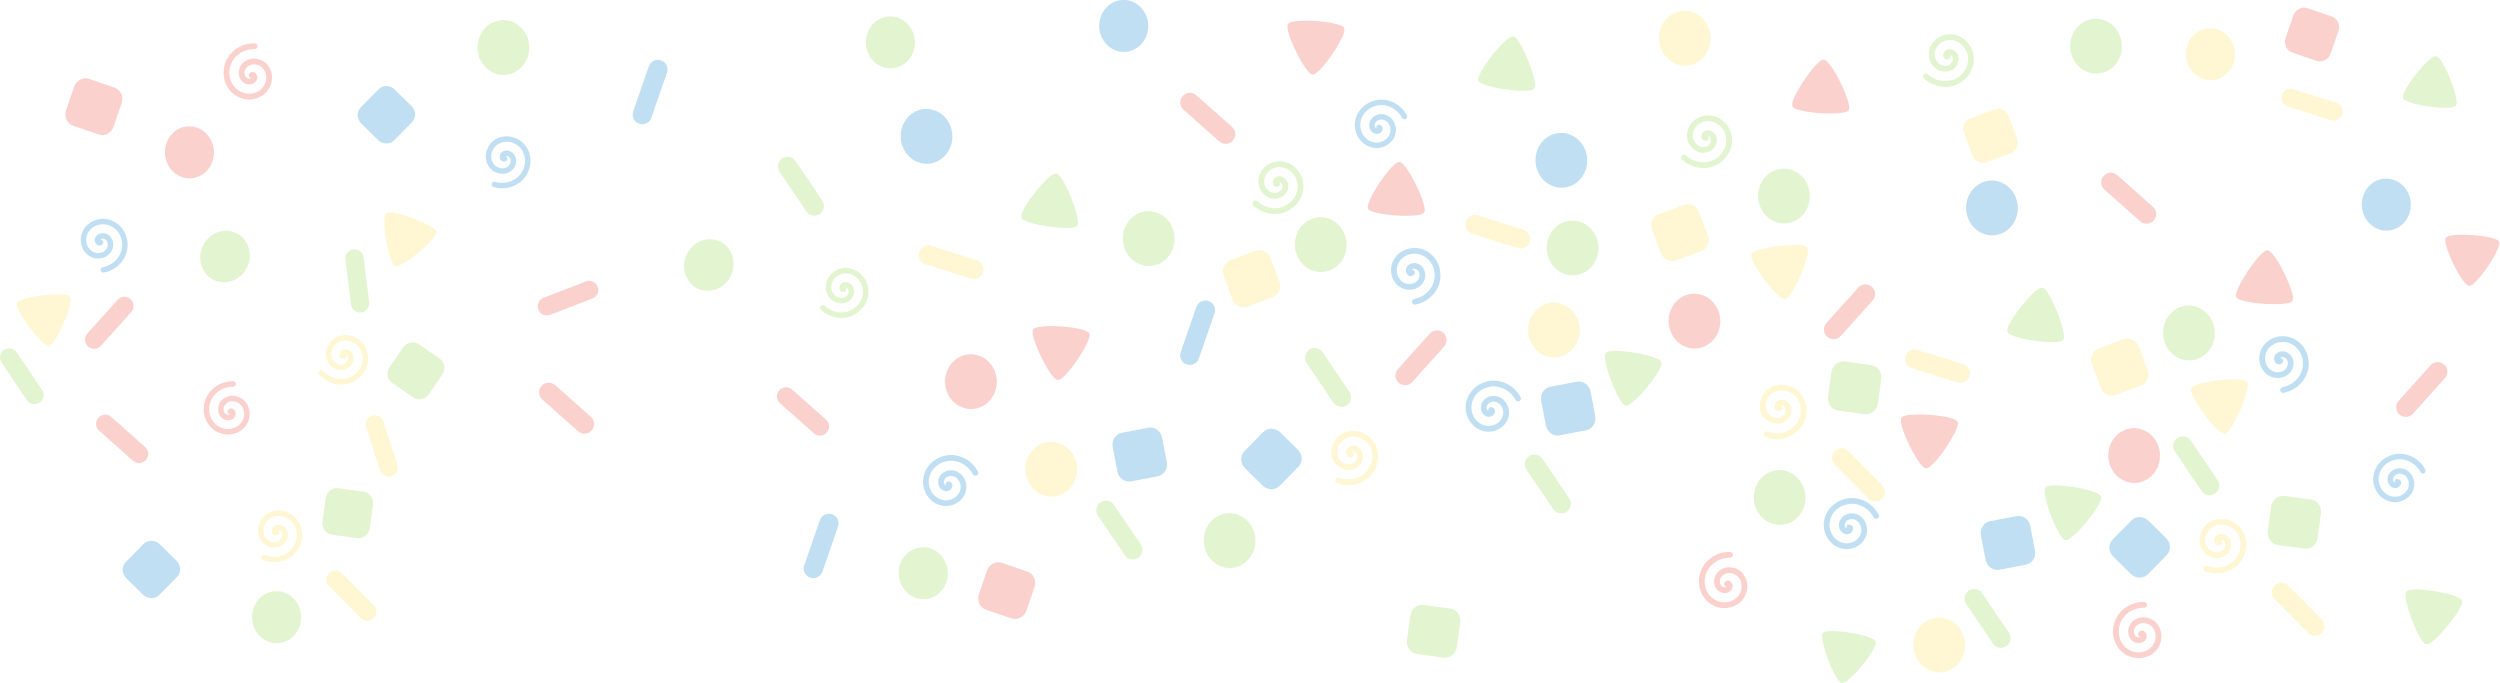 <?xml version="1.0" encoding="UTF-8" standalone="no"?>
<!-- Created with Inkscape (http://www.inkscape.org/) -->

<svg
   version="1.1"
   id="svg27265"
   width="1051.5"
   height="287.343"
   viewBox="0 0 1051.5 287.343"
   sodipodi:docname="konfettitlo.pdf"
   xmlns:inkscape="http://www.inkscape.org/namespaces/inkscape"
   xmlns:sodipodi="http://sodipodi.sourceforge.net/DTD/sodipodi-0.dtd"
   xmlns="http://www.w3.org/2000/svg"
   xmlns:svg="http://www.w3.org/2000/svg">
  <defs
     id="defs27269">
    <clipPath
       clipPathUnits="userSpaceOnUse"
       id="clipPath27283">
      <path
         d="M 0,0 H 842 V 596 H 0 Z"
         id="path27281" />
    </clipPath>
  </defs>
  <sodipodi:namedview
     id="namedview27267"
     pagecolor="#ffffff"
     bordercolor="#000000"
     borderopacity="0.25"
     inkscape:showpageshadow="2"
     inkscape:pageopacity="0.0"
     inkscape:pagecheckerboard="0"
     inkscape:deskcolor="#d1d1d1"
     showgrid="false" />
  <g
     id="g27273"
     inkscape:groupmode="layer"
     inkscape:label="Page 1"
     transform="matrix(1.333,0,0,1.333,-17.791,-135.752)">
    <g
       id="g27275">
      <g
         id="g27277">
        <g
           id="g27279" />
        <g
           id="g27567">
          <g
             clip-path="url(#clipPath27283)"
             opacity="0.338"
             id="g27565">
            <g
               id="g27563">
              <path
                 d="m 21.855,228.094 -8.011,-11.832 c -0.899,-1.324 -0.555,-3.114 0.769,-4.008 1.325,-0.899 3.114,-0.555 4.008,0.769 l 8.012,11.836 c 0.898,1.325 0.551,3.11 -0.77,4.008 -1.324,0.895 -3.113,0.551 -4.008,-0.773 z"
                 style="fill:#aade73;fill-opacity:1;fill-rule:evenodd;stroke:none"
                 id="path27285" />
              <path
                 d="m 35.438,195.453 c 0.917,1.235 -1.391,6.899 -2,8.313 -0.61,1.414 -3.153,6.976 -4.68,7.156 -1.528,0.18 -5.281,-4.652 -6.199,-5.887 -0.918,-1.234 -4.465,-6.219 -3.856,-7.629 0.609,-1.414 6.668,-2.246 8.199,-2.426 1.528,-0.179 7.618,-0.761 8.536,0.473 z"
                 style="fill:#ffe680;fill-opacity:1;fill-rule:evenodd;stroke:none"
                 id="path27287" />
              <g
                 transform="matrix(-0.807,1,-1,-0.807,0,0)"
                 id="g27291">
                <path
                   d="m -234.323,-438.745 c 0.4,0.4 -0.346,0.74 -0.669,0.668 -0.88,-0.196 -1.019,-1.322 -0.667,-2.004 0.63,-1.219 2.269,-1.362 3.336,-0.668 1.573,1.021 1.717,3.229 0.669,4.675 -1.397,1.924 -4.196,2.072 -6.009,0.667 -2.284,-1.767 -2.433,-5.162 -0.668,-7.343 2.136,-2.645 6.133,-2.794 8.682,-0.67 1.691,1.409 2.573,3.612 2.414,5.798"
                   style="fill:none;stroke:#aade73;stroke-width:1.412;stroke-linecap:round;stroke-linejoin:round;stroke-miterlimit:4;stroke-dasharray:none;stroke-opacity:1"
                   id="path27289" />
              </g>
              <path
                 d="m 686.285,236.941 c 4.5,-0.234 8.348,3.446 8.594,8.215 0.246,4.77 -3.199,8.824 -7.699,9.055 -4.5,0.234 -8.348,-3.445 -8.594,-8.215 -0.246,-4.769 3.203,-8.824 7.699,-9.055 z"
                 style="fill:#f2766c;fill-opacity:1;fill-rule:evenodd;stroke:none"
                 id="path27293" />
              <path
                 d="m 171.738,108.199 c 4.5,-0.23 8.348,3.446 8.594,8.215 0.246,4.77 -3.203,8.824 -7.703,9.059 -4.496,0.23 -8.344,-3.446 -8.59,-8.215 -0.25,-4.77 3.199,-8.824 7.699,-9.059 z"
                 style="fill:#aade73;fill-opacity:1;fill-rule:evenodd;stroke:none"
                 id="path27295" />
              <path
                 d="m 674.262,107.777 c 4.5,-0.234 8.347,3.446 8.593,8.215 0.247,4.77 -3.203,8.824 -7.699,9.059 -4.5,0.23 -8.347,-3.446 -8.594,-8.215 -0.246,-4.77 3.2,-8.828 7.7,-9.059 z"
                 style="fill:#aade73;fill-opacity:1;fill-rule:evenodd;stroke:none"
                 id="path27297" />
              <path
                 d="m 703.574,198.273 c 4.5,-0.234 8.348,3.446 8.594,8.215 0.246,4.77 -3.203,8.824 -7.699,9.059 -4.5,0.23 -8.348,-3.445 -8.594,-8.215 -0.246,-4.77 3.199,-8.828 7.699,-9.059 z"
                 style="fill:#aade73;fill-opacity:1;fill-rule:evenodd;stroke:none"
                 id="path27299" />
              <path
                 d="m 624.805,296.715 c 4.496,-0.235 8.343,3.445 8.59,8.215 0.25,4.769 -3.2,8.824 -7.7,9.058 -4.5,0.231 -8.347,-3.445 -8.593,-8.218 -0.247,-4.77 3.203,-8.825 7.703,-9.055 z"
                 style="fill:#ffe680;fill-opacity:1;fill-rule:evenodd;stroke:none"
                 id="path27301" />
              <path
                 d="m 641.418,158.816 c 4.5,-0.23 8.348,3.446 8.594,8.219 0.246,4.77 -3.2,8.824 -7.7,9.055 -4.5,0.234 -8.347,-3.445 -8.593,-8.215 -0.246,-4.77 3.203,-8.824 7.699,-9.059 z"
                 style="fill:#48a1d9;fill-opacity:1;fill-rule:evenodd;stroke:none"
                 id="path27303" />
              <path
                 d="m 676.109,224.09 -2.718,-7.266 c -0.762,-2.035 0.16,-4.254 2.07,-4.969 l 7.969,-2.98 c 1.91,-0.715 4.062,0.348 4.824,2.387 l 2.719,7.261 c 0.765,2.039 -0.161,4.254 -2.071,4.969 l -7.968,2.985 c -1.911,0.714 -4.059,-0.348 -4.825,-2.387 z"
                 style="fill:#ffe680;fill-opacity:1;fill-rule:evenodd;stroke:none"
                 id="path27305" />
              <path
                 d="m 34.195,136.602 2.512,-7.34 c 0.703,-2.059 2.824,-3.184 4.75,-2.524 l 8.055,2.75 c 1.929,0.66 2.914,2.848 2.211,4.907 l -2.508,7.339 c -0.703,2.059 -2.824,3.188 -4.754,2.528 l -8.051,-2.754 c -1.93,-0.66 -2.918,-2.848 -2.215,-4.906 z"
                 style="fill:#f2766c;fill-opacity:1;fill-rule:evenodd;stroke:none"
                 id="path27307" />
              <path
                 d="m 685.672,282.918 -5.535,-5.438 c -1.551,-1.523 -1.649,-3.921 -0.219,-5.378 l 5.965,-6.067 c 1.429,-1.457 3.828,-1.398 5.379,0.125 l 5.535,5.438 c 1.551,1.527 1.648,3.925 0.219,5.379 l -5.965,6.07 c -1.43,1.453 -3.828,1.394 -5.379,-0.129 z"
                 style="fill:#48a1d9;fill-opacity:1;fill-rule:evenodd;stroke:none"
                 id="path27309" />
              <path
                 d="m 639.852,278.457 -1.465,-7.617 c -0.41,-2.137 0.871,-4.168 2.875,-4.551 l 8.355,-1.609 c 2.004,-0.383 3.945,1.027 4.356,3.164 l 1.465,7.617 c 0.41,2.137 -0.872,4.164 -2.872,4.551 l -8.359,1.605 c -2,0.387 -3.945,-1.023 -4.355,-3.16 z"
                 style="fill:#48a1d9;fill-opacity:1;fill-rule:evenodd;stroke:none"
                 id="path27311" />
              <path
                 d="m 728.902,269.41 1.039,-7.687 c 0.293,-2.157 2.153,-3.672 4.176,-3.399 l 8.434,1.141 c 2.019,0.273 3.41,2.226 3.121,4.383 l -1.039,7.687 c -0.293,2.156 -2.153,3.672 -4.172,3.399 l -8.434,-1.137 c -2.023,-0.274 -3.414,-2.231 -3.125,-4.387 z"
                 style="fill:#aade73;fill-opacity:1;fill-rule:evenodd;stroke:none"
                 id="path27313" />
              <path
                 d="m 267.098,280.23 4.933,-14.238 c 0.551,-1.594 2.278,-2.433 3.871,-1.879 1.594,0.551 2.43,2.278 1.879,3.871 l -4.933,14.239 c -0.555,1.589 -2.282,2.429 -3.871,1.879 -1.594,-0.555 -2.434,-2.282 -1.879,-3.872 z"
                 style="fill:#48a1d9;fill-opacity:1;fill-rule:evenodd;stroke:none"
                 id="path27315" />
              <path
                 d="m 688.641,171.664 -11.274,-10 c -1.258,-1.117 -1.375,-3.035 -0.254,-4.293 1.117,-1.262 3.032,-1.379 4.293,-0.258 l 11.274,10 c 1.261,1.117 1.375,3.032 0.258,4.293 -1.118,1.262 -3.036,1.379 -4.297,0.258 z"
                 style="fill:#f2766c;fill-opacity:1;fill-rule:evenodd;stroke:none"
                 id="path27317" />
              <path
                 d="m 770.184,228.301 10.07,-11.207 c 1.125,-1.254 3.043,-1.36 4.297,-0.231 1.254,1.125 1.355,3.043 0.23,4.297 l -10.07,11.211 c -1.129,1.254 -3.047,1.356 -4.301,0.227 -1.254,-1.125 -1.355,-3.043 -0.226,-4.297 z"
                 style="fill:#f2766c;fill-opacity:1;fill-rule:evenodd;stroke:none"
                 id="path27319" />
              <path
                 d="m 630.945,222.539 -14.371,-4.535 c -1.605,-0.508 -2.492,-2.211 -1.984,-3.816 0.508,-1.61 2.211,-2.497 3.816,-1.989 l 14.371,4.535 c 1.61,0.508 2.493,2.211 1.989,3.817 -0.508,1.609 -2.211,2.496 -3.821,1.988 z"
                 style="fill:#ffe680;fill-opacity:1;fill-rule:evenodd;stroke:none"
                 id="path27321" />
              <path
                 d="m 642.188,304.91 -8.45,-12.476 c -0.945,-1.399 -0.582,-3.282 0.817,-4.227 1.394,-0.945 3.277,-0.582 4.222,0.813 l 8.45,12.48 c 0.945,1.395 0.582,3.281 -0.813,4.227 -1.394,0.941 -3.281,0.582 -4.226,-0.817 z"
                 style="fill:#aade73;fill-opacity:1;fill-rule:evenodd;stroke:none"
                 id="path27323" />
              <path
                 d="m 708.031,256.773 -8.445,-12.476 c -0.945,-1.399 -0.582,-3.281 0.812,-4.227 1.395,-0.945 3.282,-0.582 4.227,0.813 l 8.445,12.48 c 0.946,1.395 0.582,3.282 -0.812,4.227 -1.395,0.941 -3.281,0.582 -4.227,-0.817 z"
                 style="fill:#aade73;fill-opacity:1;fill-rule:evenodd;stroke:none"
                 id="path27325" />
              <path
                 d="m 735.332,286.59 10.617,10.695 c 1.188,1.195 1.18,3.113 -0.015,4.301 -1.196,1.187 -3.118,1.18 -4.305,-0.016 l -10.613,-10.695 c -1.188,-1.195 -1.184,-3.117 0.015,-4.305 1.196,-1.187 3.114,-1.179 4.301,0.02 z"
                 style="fill:#ffe680;fill-opacity:1;fill-rule:evenodd;stroke:none"
                 id="path27327" />
              <path
                 d="m 722.355,222.355 c 0.969,1.305 -1.468,7.278 -2.109,8.766 -0.644,1.488 -3.324,7.356 -4.934,7.547 -1.613,0.187 -5.57,-4.906 -6.535,-6.211 -0.968,-1.301 -4.711,-6.555 -4.07,-8.043 0.645,-1.492 7.035,-2.371 8.645,-2.559 1.613,-0.187 8.035,-0.8 9.003,0.5 z"
                 style="fill:#ffe680;fill-opacity:1;fill-rule:evenodd;stroke:none"
                 id="path27329" />
              <path
                 d="m 676.301,258.5 c 0.574,1.52 -3.41,6.594 -4.442,7.848 -1.027,1.254 -5.218,6.156 -6.816,5.894 -1.602,-0.262 -4.004,-6.25 -4.578,-7.765 -0.57,-1.52 -2.723,-7.602 -1.695,-8.856 1.027,-1.254 7.414,-0.34 9.015,-0.078 1.602,0.262 7.942,1.441 8.516,2.957 z"
                 style="fill:#aade73;fill-opacity:1;fill-rule:evenodd;stroke:none"
                 id="path27331" />
              <path
                 d="m 664.32,209.09 c -1.004,1.277 -7.406,0.492 -9.011,0.258 -1.606,-0.231 -7.973,-1.278 -8.575,-2.786 -0.601,-1.507 3.278,-6.656 4.282,-7.933 1.004,-1.274 5.093,-6.262 6.699,-6.031 1.609,0.23 4.129,6.168 4.73,7.675 0.606,1.504 2.875,7.543 1.875,8.817 z"
                 style="fill:#aade73;fill-opacity:1;fill-rule:evenodd;stroke:none"
                 id="path27333" />
              <path
                 d="m 621.059,249.625 c -1.618,-0.117 -4.555,-5.859 -5.262,-7.32 -0.711,-1.457 -3.406,-7.317 -2.496,-8.66 0.91,-1.344 7.351,-1.016 8.972,-0.899 1.618,0.117 8.039,0.711 8.747,2.172 0.71,1.457 -2.797,6.871 -3.708,8.215 -0.91,1.344 -4.636,6.609 -6.253,6.492 z"
                 style="fill:#f2766c;fill-opacity:1;fill-rule:evenodd;stroke:none"
                 id="path27335" />
              <path
                 d="m 736.676,196.77 c -0.906,1.347 -7.348,1.05 -8.969,0.941 -1.617,-0.109 -8.043,-0.672 -8.758,-2.129 -0.715,-1.453 2.762,-6.887 3.668,-8.234 0.903,-1.348 4.602,-6.629 6.223,-6.524 1.617,0.11 4.582,5.84 5.297,7.297 0.715,1.453 3.441,7.301 2.539,8.649 z"
                 style="fill:#f2766c;fill-opacity:1;fill-rule:evenodd;stroke:none"
                 id="path27337" />
              <g
                 transform="matrix(-0.052,-1,1,-0.052,0,0)"
                 id="g27341">
                <path
                   d="m -336.776,671.384 c 0.517,0.515 -0.439,0.95 -0.856,0.854 -1.128,-0.249 -1.308,-1.692 -0.856,-2.567 0.807,-1.568 2.911,-1.748 4.282,-0.857 2.015,1.307 2.201,4.141 0.859,5.997 -1.792,2.47 -5.384,2.66 -7.713,0.856 -2.929,-2.269 -3.118,-6.622 -0.856,-9.423 2.741,-3.394 7.868,-3.582 11.138,-0.859 2.168,1.808 3.303,4.636 3.096,7.438"
                   style="fill:none;stroke:#f2766c;stroke-width:1.812;stroke-linecap:round;stroke-linejoin:round;stroke-miterlimit:4;stroke-dasharray:none;stroke-opacity:1"
                   id="path27339" />
              </g>
              <g
                 transform="matrix(1,-0.625,0.625,1,0,0)"
                 id="g27345">
                <path
                   d="m 308.632,461.142 c 0.438,0.438 -0.374,0.805 -0.728,0.728 -0.96,-0.213 -1.112,-1.44 -0.728,-2.185 0.689,-1.327 2.473,-1.482 3.638,-0.727 1.711,1.112 1.867,3.519 0.726,5.095 -1.521,2.096 -4.57,2.257 -6.547,0.725 -2.488,-1.926 -2.649,-5.624 -0.727,-8.001 2.328,-2.881 6.678,-3.042 9.458,-0.727 1.843,1.534 2.805,3.933 2.629,6.315"
                   style="fill:none;stroke:#48a1d9;stroke-width:1.538;stroke-linecap:round;stroke-linejoin:round;stroke-miterlimit:4;stroke-dasharray:none;stroke-opacity:1"
                   id="path27343" />
              </g>
              <g
                 transform="matrix(0.262,1,-1,0.262,0,0)"
                 id="g27349">
                <path
                   d="m 381.529,-632.856 c 0.502,0.499 -0.425,0.92 -0.827,0.83 -1.093,-0.243 -1.27,-1.641 -0.832,-2.491 0.783,-1.514 2.821,-1.691 4.15,-0.827 1.949,1.268 2.133,4.011 0.831,5.807 -1.736,2.393 -5.213,2.576 -7.471,0.829 -2.839,-2.196 -3.023,-6.416 -0.829,-9.127 2.653,-3.286 7.619,-3.47 10.788,-0.832 2.1,1.753 3.2,4.49 3,7.207"
                   style="fill:none;stroke:#48a1d9;stroke-width:1.755;stroke-linecap:round;stroke-linejoin:round;stroke-miterlimit:4;stroke-dasharray:none;stroke-opacity:1"
                   id="path27347" />
              </g>
              <g
                 transform="matrix(-0.305,1,-1,-0.305,0,0)"
                 id="g27353">
                <path
                   d="m 50.614,-728.976 c 0.494,0.493 -0.423,0.906 -0.821,0.817 -1.08,-0.237 -1.253,-1.622 -0.822,-2.46 0.777,-1.499 2.79,-1.676 4.106,-0.82 1.928,1.251 2.105,3.966 0.819,5.742 -1.715,2.367 -5.156,2.547 -7.386,0.821 -2.803,-2.171 -2.987,-6.342 -0.817,-9.024 2.624,-3.25 7.534,-3.433 10.663,-0.821 2.079,1.732 3.166,4.435 2.967,7.121"
                   style="fill:none;stroke:#ffe680;stroke-width:1.735;stroke-linecap:round;stroke-linejoin:round;stroke-miterlimit:4;stroke-dasharray:none;stroke-opacity:1"
                   id="path27351" />
              </g>
              <path
                 d="m 547.543,194.523 c 4.5,-0.234 8.348,3.446 8.594,8.215 0.246,4.77 -3.199,8.824 -7.699,9.055 -4.5,0.234 -8.348,-3.445 -8.594,-8.215 -0.246,-4.769 3.199,-8.824 7.699,-9.055 z"
                 style="fill:#f2766c;fill-opacity:1;fill-rule:evenodd;stroke:none"
                 id="path27355" />
              <path
                 d="m 574.426,250.176 c 4.5,-0.235 8.347,3.445 8.594,8.215 0.246,4.769 -3.204,8.824 -7.704,9.054 -4.5,0.235 -8.347,-3.445 -8.593,-8.215 -0.246,-4.769 3.203,-8.824 7.703,-9.054 z"
                 style="fill:#aade73;fill-opacity:1;fill-rule:evenodd;stroke:none"
                 id="path27357" />
              <path
                 d="m 509.113,171.441 c 4.5,-0.234 8.348,3.446 8.594,8.215 0.246,4.77 -3.203,8.824 -7.703,9.055 -4.5,0.234 -8.344,-3.445 -8.594,-8.215 -0.246,-4.769 3.203,-8.824 7.703,-9.055 z"
                 style="fill:#aade73;fill-opacity:1;fill-rule:evenodd;stroke:none"
                 id="path27359" />
              <path
                 d="m 575.785,155.062 c 4.5,-0.234 8.348,3.446 8.594,8.215 0.246,4.77 -3.199,8.825 -7.699,9.055 -4.5,0.234 -8.348,-3.445 -8.594,-8.215 -0.246,-4.769 3.199,-8.824 7.699,-9.055 z"
                 style="fill:#aade73;fill-opacity:1;fill-rule:evenodd;stroke:none"
                 id="path27361" />
              <path
                 d="m 503.199,197.328 c 4.5,-0.23 8.348,3.449 8.594,8.219 0.246,4.769 -3.199,8.824 -7.699,9.055 -4.5,0.234 -8.348,-3.446 -8.594,-8.215 -0.246,-4.77 3.203,-8.825 7.699,-9.059 z"
                 style="fill:#ffe680;fill-opacity:1;fill-rule:evenodd;stroke:none"
                 id="path27363" />
              <path
                 d="m 544.512,105.277 c 4.5,-0.234 8.347,3.446 8.593,8.215 0.247,4.77 -3.203,8.824 -7.699,9.059 -4.5,0.23 -8.347,-3.446 -8.594,-8.215 -0.246,-4.774 3.2,-8.828 7.7,-9.059 z"
                 style="fill:#ffe680;fill-opacity:1;fill-rule:evenodd;stroke:none"
                 id="path27365" />
              <path
                 d="m 505.551,143.785 c 4.5,-0.234 8.347,3.445 8.594,8.215 0.246,4.77 -3.2,8.824 -7.7,9.059 -4.5,0.23 -8.347,-3.446 -8.593,-8.215 -0.247,-4.77 3.199,-8.828 7.699,-9.059 z"
                 style="fill:#48a1d9;fill-opacity:1;fill-rule:evenodd;stroke:none"
                 id="path27367" />
              <path
                 d="m 537.367,181.672 -2.719,-7.266 c -0.765,-2.035 0.161,-4.254 2.071,-4.968 l 7.969,-2.985 c 1.91,-0.715 4.062,0.352 4.824,2.391 l 2.718,7.261 c 0.762,2.04 -0.16,4.254 -2.07,4.969 l -7.969,2.985 c -1.91,0.714 -4.062,-0.352 -4.824,-2.387 z"
                 style="fill:#ffe680;fill-opacity:1;fill-rule:evenodd;stroke:none"
                 id="path27369" />
              <path
                 d="m 501.109,236.039 -1.464,-7.617 c -0.411,-2.137 0.871,-4.168 2.875,-4.551 l 8.355,-1.605 c 2.004,-0.387 3.945,1.023 4.355,3.16 l 1.465,7.617 c 0.41,2.137 -0.871,4.164 -2.875,4.551 l -8.355,1.605 c -2,0.387 -3.945,-1.023 -4.356,-3.16 z"
                 style="fill:#48a1d9;fill-opacity:1;fill-rule:evenodd;stroke:none"
                 id="path27371" />
              <path
                 d="m 590.16,226.992 1.039,-7.687 c 0.293,-2.157 2.153,-3.672 4.176,-3.399 l 8.43,1.141 c 2.023,0.273 3.414,2.226 3.125,4.383 l -1.039,7.687 c -0.293,2.156 -2.153,3.672 -4.176,3.399 l -8.43,-1.137 c -2.023,-0.274 -3.414,-2.231 -3.125,-4.387 z"
                 style="fill:#aade73;fill-opacity:1;fill-rule:evenodd;stroke:none"
                 id="path27373" />
              <path
                 d="m 213.121,137.012 4.934,-14.239 c 0.554,-1.593 2.281,-2.429 3.871,-1.878 1.594,0.55 2.433,2.277 1.879,3.871 l -4.934,14.238 c -0.551,1.594 -2.277,2.434 -3.871,1.879 -1.59,-0.551 -2.43,-2.278 -1.879,-3.871 z"
                 style="fill:#48a1d9;fill-opacity:1;fill-rule:evenodd;stroke:none"
                 id="path27375" />
              <path
                 d="m 195.742,237.902 -11.273,-10 c -1.262,-1.117 -1.375,-3.031 -0.258,-4.293 1.117,-1.261 3.035,-1.375 4.297,-0.257 l 11.273,10 c 1.258,1.117 1.375,3.035 0.254,4.296 -1.117,1.258 -3.031,1.375 -4.293,0.254 z"
                 style="fill:#f2766c;fill-opacity:1;fill-rule:evenodd;stroke:none"
                 id="path27377" />
              <path
                 d="m 589.629,203.777 10.07,-11.207 c 1.129,-1.254 3.043,-1.355 4.297,-0.23 1.254,1.129 1.359,3.043 0.231,4.297 l -10.071,11.211 c -1.129,1.254 -3.043,1.355 -4.297,0.226 -1.254,-1.125 -1.355,-3.043 -0.23,-4.297 z"
                 style="fill:#f2766c;fill-opacity:1;fill-rule:evenodd;stroke:none"
                 id="path27379" />
              <path
                 d="m 492.203,180.121 -14.371,-4.535 c -1.605,-0.508 -2.492,-2.211 -1.984,-3.816 0.507,-1.61 2.211,-2.497 3.816,-1.989 l 14.371,4.535 c 1.61,0.508 2.492,2.211 1.985,3.817 -0.504,1.609 -2.208,2.496 -3.817,1.988 z"
                 style="fill:#ffe680;fill-opacity:1;fill-rule:evenodd;stroke:none"
                 id="path27381" />
              <path
                 d="m 503.445,262.492 -8.449,-12.476 c -0.945,-1.399 -0.582,-3.282 0.813,-4.227 1.398,-0.945 3.281,-0.582 4.226,0.813 l 8.449,12.48 c 0.946,1.395 0.582,3.281 -0.812,4.227 -1.399,0.945 -3.281,0.582 -4.227,-0.817 z"
                 style="fill:#aade73;fill-opacity:1;fill-rule:evenodd;stroke:none"
                 id="path27383" />
              <path
                 d="m 267.785,168.559 -8.449,-12.477 c -0.945,-1.398 -0.582,-3.281 0.816,-4.227 1.395,-0.945 3.282,-0.582 4.223,0.813 l 8.449,12.48 c 0.946,1.395 0.582,3.282 -0.812,4.227 -1.395,0.945 -3.282,0.582 -4.227,-0.816 z"
                 style="fill:#aade73;fill-opacity:1;fill-rule:evenodd;stroke:none"
                 id="path27385" />
              <path
                 d="m 596.59,244.172 10.617,10.695 c 1.188,1.195 1.18,3.113 -0.016,4.301 -1.199,1.187 -3.117,1.184 -4.304,-0.016 L 592.27,248.457 c -1.188,-1.195 -1.18,-3.113 0.019,-4.301 1.195,-1.187 3.113,-1.183 4.301,0.016 z"
                 style="fill:#ffe680;fill-opacity:1;fill-rule:evenodd;stroke:none"
                 id="path27387" />
              <path
                 d="m 583.609,179.938 c 0.969,1.304 -1.464,7.277 -2.105,8.765 -0.645,1.488 -3.324,7.359 -4.934,7.547 -1.613,0.188 -5.57,-4.906 -6.539,-6.211 -0.969,-1.301 -4.711,-6.555 -4.066,-8.043 0.644,-1.492 7.035,-2.371 8.644,-2.558 1.614,-0.188 8.036,-0.801 9,0.5 z"
                 style="fill:#ffe680;fill-opacity:1;fill-rule:evenodd;stroke:none"
                 id="path27389" />
              <path
                 d="m 537.559,216.082 c 0.57,1.52 -3.414,6.594 -4.442,7.848 -1.027,1.254 -5.219,6.16 -6.82,5.894 -1.602,-0.262 -4,-6.25 -4.574,-7.765 -0.571,-1.52 -2.723,-7.602 -1.696,-8.856 1.028,-1.254 7.414,-0.34 9.016,-0.078 1.602,0.262 7.941,1.441 8.516,2.957 z"
                 style="fill:#aade73;fill-opacity:1;fill-rule:evenodd;stroke:none"
                 id="path27391" />
              <path
                 d="m 497.426,129.812 c -1,1.274 -7.403,0.489 -9.008,0.258 -1.609,-0.23 -7.973,-1.281 -8.574,-2.789 -0.606,-1.504 3.277,-6.656 4.281,-7.933 1.004,-1.274 5.094,-6.262 6.699,-6.032 1.606,0.235 4.129,6.168 4.731,7.676 0.601,1.508 2.875,7.543 1.871,8.82 z"
                 style="fill:#aade73;fill-opacity:1;fill-rule:evenodd;stroke:none"
                 id="path27393" />
              <path
                 d="m 427.508,125.371 c -1.621,-0.117 -4.555,-5.859 -5.266,-7.32 -0.707,-1.461 -3.402,-7.321 -2.492,-8.664 0.91,-1.344 7.352,-1.012 8.969,-0.895 1.621,0.113 8.043,0.711 8.75,2.172 0.707,1.457 -2.797,6.871 -3.707,8.215 -0.91,1.344 -4.637,6.609 -6.254,6.492 z"
                 style="fill:#f2766c;fill-opacity:1;fill-rule:evenodd;stroke:none"
                 id="path27395" />
              <path
                 d="m 596.645,136.609 c -0.903,1.348 -7.344,1.047 -8.965,0.942 -1.618,-0.11 -8.043,-0.672 -8.762,-2.129 -0.715,-1.457 2.766,-6.887 3.668,-8.234 0.902,-1.348 4.605,-6.633 6.223,-6.524 1.621,0.109 4.586,5.836 5.3,7.293 0.715,1.457 3.442,7.301 2.536,8.652 z"
                 style="fill:#f2766c;fill-opacity:1;fill-rule:evenodd;stroke:none"
                 id="path27397" />
              <g
                 transform="matrix(-0.052,-1,1,-0.052,0,0)"
                 id="g27401">
                <path
                   d="m -314.251,541.903 c 0.516,0.519 -0.44,0.95 -0.857,0.858 -1.128,-0.249 -1.307,-1.692 -0.856,-2.567 0.808,-1.568 2.911,-1.752 4.283,-0.857 2.014,1.307 2.2,4.141 0.858,5.993 -1.791,2.47 -5.383,2.66 -7.712,0.86 -2.93,-2.269 -3.119,-6.626 -0.857,-9.423 2.742,-3.394 7.869,-3.586 11.138,-0.859 2.168,1.808 3.304,4.632 3.096,7.438"
                   style="fill:none;stroke:#f2766c;stroke-width:1.812;stroke-linecap:round;stroke-linejoin:round;stroke-miterlimit:4;stroke-dasharray:none;stroke-opacity:1"
                   id="path27399" />
              </g>
              <g
                 transform="matrix(1,-0.625,0.625,1,0,0)"
                 id="g27405">
                <path
                   d="m 244.024,383.719 c 0.438,0.438 -0.374,0.805 -0.727,0.726 -0.957,-0.212 -1.113,-1.438 -0.727,-2.181 0.686,-1.329 2.472,-1.487 3.638,-0.727 1.708,1.11 1.868,3.519 0.728,5.092 -1.521,2.096 -4.57,2.257 -6.548,0.728 -2.489,-1.926 -2.65,-5.624 -0.726,-8.004 2.326,-2.879 6.679,-3.042 9.456,-0.728 1.84,1.536 2.805,3.936 2.631,6.316"
                   style="fill:none;stroke:#48a1d9;stroke-width:1.538;stroke-linecap:round;stroke-linejoin:round;stroke-miterlimit:4;stroke-dasharray:none;stroke-opacity:1"
                   id="path27403" />
              </g>
              <g
                 transform="matrix(-0.807,1,-1,-0.807,0,0)"
                 id="g27409">
                <path
                   d="m -181.531,-405.05 c 0.4,0.404 -0.343,0.741 -0.668,0.668 -0.879,-0.194 -1.022,-1.321 -0.668,-2.001 0.632,-1.221 2.27,-1.365 3.339,-0.669 1.569,1.02 1.715,3.23 0.667,4.673 -1.395,1.926 -4.194,2.074 -6.007,0.669 -2.284,-1.767 -2.433,-5.163 -0.671,-7.346 2.139,-2.642 6.131,-2.792 8.682,-0.666 1.689,1.407 2.576,3.61 2.413,5.796"
                   style="fill:none;stroke:#aade73;stroke-width:1.412;stroke-linecap:round;stroke-linejoin:round;stroke-miterlimit:4;stroke-dasharray:none;stroke-opacity:1"
                   id="path27407" />
              </g>
              <g
                 transform="matrix(-0.305,1,-1,-0.305,0,0)"
                 id="g27413">
                <path
                   d="m 50.56,-590.218 c 0.494,0.494 -0.423,0.907 -0.82,0.821 -1.081,-0.24 -1.254,-1.625 -0.819,-2.465 0.773,-1.498 2.787,-1.671 4.102,-0.818 1.93,1.254 2.106,3.97 0.819,5.742 -1.715,2.367 -5.156,2.546 -7.382,0.82 -2.807,-2.17 -2.991,-6.341 -0.821,-9.023 2.625,-3.25 7.534,-3.433 10.666,-0.823 2.077,1.733 3.165,4.44 2.965,7.126"
                   style="fill:none;stroke:#ffe680;stroke-width:1.735;stroke-linecap:round;stroke-linejoin:round;stroke-miterlimit:4;stroke-dasharray:none;stroke-opacity:1"
                   id="path27411" />
              </g>
              <path
                 d="m 319.258,213.625 c 4.5,-0.23 8.347,3.445 8.594,8.215 0.246,4.769 -3.2,8.824 -7.7,9.058 -4.5,0.231 -8.347,-3.445 -8.593,-8.214 -0.247,-4.77 3.203,-8.825 7.699,-9.059 z"
                 style="fill:#f2766c;fill-opacity:1;fill-rule:evenodd;stroke:none"
                 id="path27415" />
              <path
                 d="m 400.871,263.781 c 4.5,-0.234 8.348,3.446 8.594,8.215 0.246,4.77 -3.203,8.824 -7.703,9.055 -4.5,0.234 -8.348,-3.446 -8.594,-8.215 -0.246,-4.77 3.203,-8.824 7.703,-9.055 z"
                 style="fill:#aade73;fill-opacity:1;fill-rule:evenodd;stroke:none"
                 id="path27417" />
              <path
                 d="m 375.359,168.488 c 4.5,-0.234 8.344,3.446 8.594,8.215 0.246,4.77 -3.203,8.824 -7.703,9.055 -4.5,0.234 -8.348,-3.446 -8.594,-8.215 -0.246,-4.77 3.203,-8.824 7.703,-9.055 z"
                 style="fill:#aade73;fill-opacity:1;fill-rule:evenodd;stroke:none"
                 id="path27419" />
              <path
                 d="m 429.629,170.387 c 4.5,-0.235 8.348,3.445 8.594,8.215 0.246,4.769 -3.203,8.824 -7.703,9.054 -4.5,0.235 -8.348,-3.445 -8.594,-8.215 -0.246,-4.769 3.203,-8.824 7.703,-9.054 z"
                 style="fill:#aade73;fill-opacity:1;fill-rule:evenodd;stroke:none"
                 id="path27421" />
              <path
                 d="m 344.602,241.254 c 4.5,-0.234 8.347,3.445 8.593,8.215 0.246,4.769 -3.203,8.824 -7.699,9.058 -4.5,0.231 -8.348,-3.445 -8.594,-8.215 -0.246,-4.773 3.2,-8.828 7.7,-9.058 z"
                 style="fill:#ffe680;fill-opacity:1;fill-rule:evenodd;stroke:none"
                 id="path27423" />
              <path
                 d="m 305.25,136.227 c 4.496,-0.235 8.344,3.445 8.59,8.214 0.25,4.77 -3.199,8.825 -7.699,9.055 -4.5,0.234 -8.348,-3.445 -8.594,-8.215 -0.246,-4.769 3.203,-8.824 7.703,-9.054 z"
                 style="fill:#48a1d9;fill-opacity:1;fill-rule:evenodd;stroke:none"
                 id="path27425" />
              <path
                 d="m 402.164,196.203 -2.719,-7.265 c -0.765,-2.04 0.16,-4.254 2.071,-4.969 l 7.968,-2.985 c 1.911,-0.714 4.059,0.352 4.825,2.387 l 2.718,7.266 c 0.762,2.039 -0.16,4.254 -2.07,4.968 l -7.969,2.985 c -1.91,0.715 -4.062,-0.352 -4.824,-2.387 z"
                 style="fill:#ffe680;fill-opacity:1;fill-rule:evenodd;stroke:none"
                 id="path27427" />
              <path
                 d="m 322.227,289.301 2.507,-7.34 c 0.704,-2.059 2.825,-3.184 4.754,-2.523 l 8.051,2.75 c 1.93,0.66 2.918,2.847 2.215,4.906 l -2.512,7.34 c -0.703,2.058 -2.82,3.187 -4.75,2.527 l -8.054,-2.754 c -1.93,-0.66 -2.915,-2.848 -2.211,-4.906 z"
                 style="fill:#f2766c;fill-opacity:1;fill-rule:evenodd;stroke:none"
                 id="path27429" />
              <path
                 d="m 411.723,255.031 -5.532,-5.437 c -1.55,-1.528 -1.648,-3.926 -0.222,-5.379 l 5.965,-6.067 c 1.429,-1.457 3.832,-1.398 5.382,0.125 l 5.532,5.438 c 1.55,1.527 1.652,3.926 0.222,5.379 l -5.965,6.066 c -1.429,1.457 -3.832,1.399 -5.382,-0.125 z"
                 style="fill:#48a1d9;fill-opacity:1;fill-rule:evenodd;stroke:none"
                 id="path27431" />
              <path
                 d="m 365.906,250.57 -1.465,-7.617 c -0.41,-2.137 0.871,-4.168 2.871,-4.551 l 8.36,-1.609 c 2,-0.383 3.945,1.027 4.355,3.164 l 1.465,7.617 c 0.41,2.137 -0.871,4.164 -2.875,4.551 l -8.355,1.605 c -2.004,0.387 -3.946,-1.023 -4.356,-3.16 z"
                 style="fill:#48a1d9;fill-opacity:1;fill-rule:evenodd;stroke:none"
                 id="path27433" />
              <path
                 d="m 457.301,303.809 1.035,-7.688 c 0.293,-2.156 2.156,-3.672 4.176,-3.398 l 8.433,1.14 c 2.02,0.274 3.41,2.227 3.121,4.383 l -1.039,7.688 c -0.293,2.156 -2.152,3.671 -4.172,3.398 l -8.433,-1.137 c -2.024,-0.273 -3.414,-2.23 -3.121,-4.386 z"
                 style="fill:#aade73;fill-opacity:1;fill-rule:evenodd;stroke:none"
                 id="path27435" />
              <path
                 d="m 385.883,212.949 4.933,-14.238 c 0.551,-1.594 2.278,-2.43 3.872,-1.879 1.593,0.551 2.429,2.277 1.878,3.871 l -4.933,14.238 c -0.551,1.594 -2.278,2.43 -3.871,1.879 -1.594,-0.55 -2.43,-2.277 -1.879,-3.871 z"
                 style="fill:#48a1d9;fill-opacity:1;fill-rule:evenodd;stroke:none"
                 id="path27437" />
              <path
                 d="m 398.047,146.449 -11.274,-10 c -1.261,-1.121 -1.375,-3.035 -0.257,-4.297 1.117,-1.261 3.035,-1.375 4.296,-0.257 l 11.274,10 c 1.258,1.117 1.375,3.035 0.254,4.296 -1.117,1.262 -3.031,1.375 -4.293,0.258 z"
                 style="fill:#f2766c;fill-opacity:1;fill-rule:evenodd;stroke:none"
                 id="path27439" />
              <path
                 d="m 454.426,218.309 10.07,-11.207 c 1.129,-1.254 3.043,-1.36 4.297,-0.231 1.254,1.125 1.355,3.043 0.23,4.297 l -10.07,11.207 c -1.129,1.254 -3.043,1.359 -4.297,0.23 -1.254,-1.125 -1.359,-3.043 -0.23,-4.296 z"
                 style="fill:#f2766c;fill-opacity:1;fill-rule:evenodd;stroke:none"
                 id="path27441" />
              <path
                 d="m 319.715,189.75 -14.371,-4.535 c -1.61,-0.508 -2.492,-2.211 -1.989,-3.817 0.508,-1.609 2.211,-2.496 3.821,-1.988 l 14.371,4.535 c 1.605,0.508 2.492,2.211 1.984,3.817 -0.508,1.609 -2.211,2.496 -3.816,1.988 z"
                 style="fill:#ffe680;fill-opacity:1;fill-rule:evenodd;stroke:none"
                 id="path27443" />
              <path
                 d="m 368.242,277.023 -8.449,-12.48 c -0.945,-1.395 -0.582,-3.277 0.812,-4.223 1.399,-0.945 3.282,-0.582 4.227,0.813 l 8.449,12.476 c 0.946,1.399 0.582,3.282 -0.816,4.227 -1.395,0.945 -3.277,0.582 -4.223,-0.813 z"
                 style="fill:#aade73;fill-opacity:1;fill-rule:evenodd;stroke:none"
                 id="path27445" />
              <path
                 d="m 434.086,228.887 -8.449,-12.481 c -0.946,-1.394 -0.582,-3.277 0.812,-4.222 1.399,-0.946 3.281,-0.582 4.227,0.812 l 8.449,12.481 c 0.945,1.394 0.582,3.277 -0.813,4.222 -1.398,0.946 -3.281,0.582 -4.226,-0.812 z"
                 style="fill:#aade73;fill-opacity:1;fill-rule:evenodd;stroke:none"
                 id="path27447" />
              <path
                 d="m 790.172,291.352 c 0.574,1.519 -3.41,6.593 -4.442,7.847 -1.027,1.254 -5.214,6.16 -6.816,5.895 -1.602,-0.262 -4.004,-6.25 -4.578,-7.766 -0.57,-1.519 -2.723,-7.601 -1.695,-8.855 1.031,-1.254 7.414,-0.34 9.015,-0.078 1.602,0.261 7.942,1.441 8.516,2.957 z"
                 style="fill:#aade73;fill-opacity:1;fill-rule:evenodd;stroke:none"
                 id="path27449" />
              <path
                 d="m 353.219,173.062 c -1.004,1.278 -7.407,0.493 -9.012,0.258 -1.605,-0.23 -7.969,-1.277 -8.574,-2.785 -0.602,-1.508 3.281,-6.656 4.285,-7.933 1,-1.274 5.094,-6.262 6.699,-6.032 1.606,0.231 4.125,6.168 4.731,7.676 0.601,1.504 2.875,7.543 1.871,8.816 z"
                 style="fill:#aade73;fill-opacity:1;fill-rule:evenodd;stroke:none"
                 id="path27451" />
              <path
                 d="m 347.113,221.738 c -1.621,-0.117 -4.554,-5.859 -5.265,-7.32 -0.707,-1.461 -3.403,-7.32 -2.493,-8.664 0.911,-1.344 7.352,-1.012 8.969,-0.895 1.621,0.114 8.043,0.711 8.75,2.168 0.711,1.461 -2.797,6.875 -3.707,8.219 -0.91,1.344 -4.637,6.609 -6.254,6.492 z"
                 style="fill:#f2766c;fill-opacity:1;fill-rule:evenodd;stroke:none"
                 id="path27453" />
              <path
                 d="m 462.727,168.883 c -0.903,1.347 -7.344,1.051 -8.965,0.941 -1.617,-0.109 -8.043,-0.672 -8.758,-2.129 -0.719,-1.457 2.762,-6.886 3.664,-8.234 0.906,-1.348 4.605,-6.633 6.223,-6.523 1.621,0.109 4.586,5.835 5.3,7.292 0.715,1.458 3.442,7.305 2.536,8.653 z"
                 style="fill:#f2766c;fill-opacity:1;fill-rule:evenodd;stroke:none"
                 id="path27455" />
              <g
                 transform="matrix(-0.052,-1,1,-0.052,0,0)"
                 id="g27459">
                <path
                   d="m -130.047,85.974 c 0.517,0.514 -0.439,0.949 -0.856,0.854 -1.128,-0.25 -1.311,-1.693 -0.856,-2.568 0.808,-1.568 2.911,-1.748 4.283,-0.857 2.014,1.307 2.2,4.145 0.858,5.998 -1.792,2.47 -5.384,2.659 -7.712,0.855 -2.93,-2.268 -3.119,-6.622 -0.857,-9.423 2.741,-3.394 7.868,-3.582 11.138,-0.858 2.168,1.807 3.303,4.635 3.096,7.437"
                   style="fill:none;stroke:#f2766c;stroke-width:1.812;stroke-linecap:round;stroke-linejoin:round;stroke-miterlimit:4;stroke-dasharray:none;stroke-opacity:1"
                   id="path27457" />
              </g>
              <g
                 transform="matrix(1,-0.625,0.625,1,0,0)"
                 id="g27463">
                <path
                   d="m 110.362,323.635 c 0.438,0.437 -0.374,0.805 -0.728,0.728 -0.959,-0.216 -1.112,-1.441 -0.728,-2.186 0.688,-1.327 2.473,-1.482 3.637,-0.726 1.712,1.112 1.868,3.518 0.729,5.092 -1.523,2.099 -4.573,2.26 -6.549,0.728 -2.488,-1.926 -2.65,-5.625 -0.727,-8.001 2.328,-2.882 6.68,-3.045 9.458,-0.727 1.842,1.534 2.805,3.932 2.629,6.314"
                   style="fill:none;stroke:#48a1d9;stroke-width:1.538;stroke-linecap:round;stroke-linejoin:round;stroke-miterlimit:4;stroke-dasharray:none;stroke-opacity:1"
                   id="path27461" />
              </g>
              <g
                 transform="matrix(-0.807,1,-1,-0.807,0,0)"
                 id="g27467">
                <path
                   d="m -106.66,-330.233 c 0.402,0.402 -0.341,0.74 -0.669,0.668 -0.876,-0.195 -1.017,-1.32 -0.665,-2.002 0.632,-1.221 2.267,-1.364 3.339,-0.669 1.568,1.02 1.714,3.23 0.669,4.675 -1.398,1.924 -4.196,2.072 -6.012,0.668 -2.282,-1.768 -2.431,-5.164 -0.666,-7.345 2.136,-2.645 6.131,-2.792 8.68,-0.668 1.691,1.409 2.575,3.61 2.413,5.796"
                   style="fill:none;stroke:#aade73;stroke-width:1.412;stroke-linecap:round;stroke-linejoin:round;stroke-miterlimit:4;stroke-dasharray:none;stroke-opacity:1"
                   id="path27465" />
              </g>
              <g
                 transform="matrix(0.262,1,-1,0.262,0,0)"
                 id="g27471">
                <path
                   d="m 288.311,-383.316 c 0.498,0.502 -0.428,0.92 -0.83,0.83 -1.093,-0.243 -1.266,-1.64 -0.83,-2.487 0.784,-1.517 2.819,-1.695 4.151,-0.831 1.95,1.268 2.129,4.014 0.827,5.81 -1.735,2.39 -5.213,2.573 -7.468,0.83 -2.838,-2.2 -3.023,-6.416 -0.828,-9.131 2.653,-3.285 7.62,-3.47 10.787,-0.828 2.101,1.749 3.201,4.487 3.001,7.204"
                   style="fill:none;stroke:#48a1d9;stroke-width:1.755;stroke-linecap:round;stroke-linejoin:round;stroke-miterlimit:4;stroke-dasharray:none;stroke-opacity:1"
                   id="path27469" />
              </g>
              <g
                 transform="matrix(-0.305,1,-1,-0.305,0,0)"
                 id="g27475">
                <path
                   d="m 101.611,-470.601 c 0.494,0.494 -0.421,0.91 -0.82,0.821 -1.081,-0.24 -1.254,-1.625 -0.821,-2.46 0.776,-1.503 2.789,-1.676 4.104,-0.824 1.926,1.256 2.107,3.97 0.821,5.746 -1.716,2.364 -5.157,2.547 -7.388,0.818 -2.803,-2.172 -2.987,-6.342 -0.817,-9.024 2.622,-3.246 7.53,-3.432 10.664,-0.818 2.079,1.728 3.163,4.436 2.967,7.121"
                   style="fill:none;stroke:#ffe680;stroke-width:1.735;stroke-linecap:round;stroke-linejoin:round;stroke-miterlimit:4;stroke-dasharray:none;stroke-opacity:1"
                   id="path27473" />
              </g>
              <path
                 d="m 72.691,141.715 c 4.27,-0.219 7.918,3.269 8.153,7.793 0.234,4.523 -3.035,8.367 -7.305,8.59 -4.266,0.218 -7.914,-3.27 -8.148,-7.793 -0.235,-4.524 3.035,-8.367 7.3,-8.59 z"
                 style="fill:#f2766c;fill-opacity:1;fill-rule:evenodd;stroke:none"
                 id="path27477" />
              <path
                 d="m 87.688,175.281 c 3.902,1.739 5.574,6.5 3.73,10.641 -1.84,4.137 -6.5,6.082 -10.402,4.344 -3.903,-1.739 -5.575,-6.5 -3.731,-10.641 1.84,-4.137 6.5,-6.082 10.403,-4.344 z"
                 style="fill:#aade73;fill-opacity:1;fill-rule:evenodd;stroke:none"
                 id="path27479" />
              <path
                 d="m 293.859,107.02 c 4.266,-0.223 7.914,3.265 8.149,7.789 0.234,4.523 -3.035,8.367 -7.305,8.589 -4.265,0.219 -7.914,-3.269 -8.148,-7.793 -0.235,-4.519 3.035,-8.367 7.304,-8.585 z"
                 style="fill:#aade73;fill-opacity:1;fill-rule:evenodd;stroke:none"
                 id="path27481" />
              <path
                 d="m 240.336,177.961 c 3.902,1.738 5.574,6.5 3.73,10.641 -1.839,4.136 -6.5,6.082 -10.402,4.343 -3.902,-1.738 -5.574,-6.504 -3.73,-10.64 1.839,-4.137 6.5,-6.082 10.402,-4.344 z"
                 style="fill:#aade73;fill-opacity:1;fill-rule:evenodd;stroke:none"
                 id="path27483" />
              <path
                 d="m 710.355,110.754 c 4.27,-0.219 7.918,3.269 8.153,7.793 0.23,4.523 -3.039,8.367 -7.305,8.586 -4.269,0.222 -7.918,-3.266 -8.148,-7.789 -0.235,-4.524 3.035,-8.367 7.3,-8.59 z"
                 style="fill:#ffe680;fill-opacity:1;fill-rule:evenodd;stroke:none"
                 id="path27485" />
              <path
                 d="m 765.867,158.215 c 4.27,-0.219 7.918,3.269 8.153,7.793 0.234,4.523 -3.04,8.367 -7.305,8.59 -4.266,0.218 -7.914,-3.27 -8.149,-7.793 -0.234,-4.524 3.036,-8.367 7.301,-8.59 z"
                 style="fill:#48a1d9;fill-opacity:1;fill-rule:evenodd;stroke:none"
                 id="path27487" />
              <path
                 d="m 132.605,145.996 -5.25,-5.156 c -1.468,-1.445 -1.562,-3.719 -0.207,-5.098 l 5.657,-5.758 c 1.355,-1.379 3.633,-1.324 5.101,0.121 l 5.25,5.157 c 1.469,1.449 1.563,3.722 0.207,5.101 l -5.656,5.754 c -1.355,1.379 -3.633,1.328 -5.102,-0.121 z"
                 style="fill:#48a1d9;fill-opacity:1;fill-rule:evenodd;stroke:none"
                 id="path27489" />
              <path
                 d="m 136.312,217.582 4.184,-6.051 c 1.172,-1.695 3.399,-2.176 4.988,-1.078 l 6.641,4.59 c 1.59,1.098 1.926,3.352 0.754,5.047 l -4.184,6.051 c -1.175,1.699 -3.398,2.179 -4.988,1.078 l -6.641,-4.586 c -1.589,-1.102 -1.925,-3.352 -0.754,-5.051 z"
                 style="fill:#aade73;fill-opacity:1;fill-rule:evenodd;stroke:none"
                 id="path27491" />
              <path
                 d="m 270.156,238.562 -10.691,-9.484 c -1.195,-1.058 -1.305,-2.875 -0.242,-4.074 1.058,-1.195 2.875,-1.305 4.07,-0.242 l 10.691,9.484 c 1.196,1.059 1.305,2.875 0.246,4.074 -1.062,1.196 -2.878,1.305 -4.074,0.242 z"
                 style="fill:#f2766c;fill-opacity:1;fill-rule:evenodd;stroke:none"
                 id="path27493" />
              <path
                 d="m 184.867,195.793 13.336,-5.145 c 1.488,-0.574 3.152,0.161 3.731,1.653 0.574,1.492 -0.164,3.156 -1.657,3.73 l -13.332,5.145 c -1.488,0.578 -3.152,-0.16 -3.73,-1.653 -0.574,-1.492 0.164,-3.156 1.652,-3.73 z"
                 style="fill:#f2766c;fill-opacity:1;fill-rule:evenodd;stroke:none"
                 id="path27495" />
              <path
                 d="m 748.832,139.77 -13.629,-4.301 c -1.523,-0.481 -2.363,-2.098 -1.883,-3.621 0.481,-1.524 2.098,-2.364 3.621,-1.883 l 13.629,4.301 c 1.524,0.48 2.364,2.093 1.883,3.617 -0.48,1.527 -2.094,2.367 -3.621,1.887 z"
                 style="fill:#ffe680;fill-opacity:1;fill-rule:evenodd;stroke:none"
                 id="path27497" />
              <path
                 d="m 124.105,197.926 -1.777,-14.18 c -0.199,-1.586 0.918,-3.023 2.504,-3.219 1.586,-0.199 3.023,0.918 3.223,2.504 l 1.777,14.18 c 0.199,1.586 -0.918,3.023 -2.508,3.223 -1.586,0.195 -3.019,-0.918 -3.219,-2.508 z"
                 style="fill:#aade73;fill-opacity:1;fill-rule:evenodd;stroke:none"
                 id="path27499" />
              <path
                 d="m 134.363,234.867 4.375,13.602 c 0.489,1.523 -0.343,3.14 -1.863,3.633 -1.523,0.488 -3.141,-0.344 -3.633,-1.864 l -4.371,-13.605 c -0.492,-1.524 0.34,-3.141 1.863,-3.633 1.52,-0.488 3.141,0.344 3.629,1.867 z"
                 style="fill:#ffe680;fill-opacity:1;fill-rule:evenodd;stroke:none"
                 id="path27501" />
              <path
                 d="m 151.008,174.992 c 0.258,1.516 -4.367,5.52 -5.551,6.504 -1.184,0.981 -5.973,4.789 -7.414,4.254 -1.441,-0.535 -2.598,-6.539 -2.855,-8.059 -0.258,-1.515 -1.165,-7.566 0.019,-8.546 1.184,-0.985 6.965,1.019 8.406,1.554 1.446,0.535 7.137,2.778 7.395,4.293 z"
                 style="fill:#ffe680;fill-opacity:1;fill-rule:evenodd;stroke:none"
                 id="path27503" />
              <path
                 d="m 605.184,304.281 c 0.543,1.442 -3.239,6.25 -4.211,7.442 -0.977,1.191 -4.95,5.839 -6.469,5.589 -1.52,-0.246 -3.793,-5.925 -4.34,-7.363 -0.543,-1.441 -2.582,-7.207 -1.605,-8.398 0.972,-1.192 7.027,-0.324 8.546,-0.074 1.52,0.25 7.536,1.367 8.079,2.804 z"
                 style="fill:#aade73;fill-opacity:1;fill-rule:evenodd;stroke:none"
                 id="path27505" />
              <path
                 d="m 788.266,135.203 c -0.95,1.207 -7.024,0.465 -8.543,0.246 -1.524,-0.219 -7.559,-1.215 -8.133,-2.644 -0.57,-1.43 3.109,-6.313 4.062,-7.524 0.95,-1.211 4.828,-5.937 6.352,-5.719 1.523,0.219 3.914,5.848 4.488,7.278 0.57,1.43 2.727,7.152 1.774,8.363 z"
                 style="fill:#aade73;fill-opacity:1;fill-rule:evenodd;stroke:none"
                 id="path27507" />
              <path
                 d="m 792.434,192.031 c -1.536,-0.113 -4.321,-5.558 -4.993,-6.941 -0.671,-1.387 -3.226,-6.942 -2.363,-8.219 0.863,-1.273 6.969,-0.961 8.504,-0.848 1.535,0.11 7.625,0.672 8.297,2.059 0.672,1.383 -2.652,6.516 -3.516,7.793 -0.863,1.273 -4.394,6.266 -5.929,6.156 z"
                 style="fill:#f2766c;fill-opacity:1;fill-rule:evenodd;stroke:none"
                 id="path27509" />
              <g
                 transform="matrix(-0.052,-1,1,-0.052,0,0)"
                 id="g27513">
                <path
                   d="m -235.529,73.763 c 0.49,0.49 -0.418,0.9 -0.812,0.813 -1.069,-0.238 -1.241,-1.611 -0.811,-2.44 0.768,-1.484 2.761,-1.658 4.061,-0.81 1.909,1.24 2.086,3.928 0.812,5.687 -1.699,2.342 -5.103,2.521 -7.312,0.813 -2.779,-2.151 -2.956,-6.281 -0.811,-8.94 2.599,-3.213 7.46,-3.396 10.561,-0.81 2.056,1.712 3.133,4.392 2.937,7.054"
                   style="fill:none;stroke:#f2766c;stroke-width:1.718;stroke-linecap:round;stroke-linejoin:round;stroke-miterlimit:4;stroke-dasharray:none;stroke-opacity:1"
                   id="path27511" />
              </g>
              <g
                 transform="matrix(1,-0.625,0.625,1,0,0)"
                 id="g27517">
                <path
                   d="m 439.488,528.481 c 0.416,0.416 -0.353,0.764 -0.689,0.69 -0.908,-0.204 -1.054,-1.365 -0.69,-2.072 0.651,-1.261 2.343,-1.406 3.449,-0.688 1.623,1.054 1.773,3.339 0.69,4.83 -1.443,1.989 -4.334,2.139 -6.209,0.69 -2.359,-1.826 -2.511,-5.334 -0.69,-7.591 2.206,-2.731 6.334,-2.886 8.969,-0.689 1.747,1.455 2.662,3.73 2.496,5.99"
                   style="fill:none;stroke:#48a1d9;stroke-width:1.459;stroke-linecap:round;stroke-linejoin:round;stroke-miterlimit:4;stroke-dasharray:none;stroke-opacity:1"
                   id="path27515" />
              </g>
              <g
                 transform="matrix(-0.807,1,-1,-0.807,0,0)"
                 id="g27521">
                <path
                   d="m -19.641,-263.647 c 0.381,0.38 -0.324,0.702 -0.632,0.635 -0.834,-0.187 -0.969,-1.254 -0.633,-1.904 0.599,-1.155 2.151,-1.29 3.166,-0.632 1.488,0.968 1.627,3.063 0.635,4.434 -1.325,1.826 -3.979,1.963 -5.701,0.633 -2.164,-1.677 -2.304,-4.896 -0.633,-6.966 2.026,-2.505 5.814,-2.647 8.232,-0.632 1.604,1.335 2.442,3.425 2.289,5.498"
                   style="fill:none;stroke:#aade73;stroke-width:1.339;stroke-linecap:round;stroke-linejoin:round;stroke-miterlimit:4;stroke-dasharray:none;stroke-opacity:1"
                   id="path27519" />
              </g>
              <g
                 transform="matrix(-0.218,1,-1,-0.218,0,0)"
                 id="g27525">
                <path
                   d="m 109.105,-196.325 c 0.476,0.478 -0.41,0.878 -0.795,0.794 -1.047,-0.233 -1.214,-1.571 -0.797,-2.385 0.754,-1.453 2.701,-1.623 3.975,-0.795 1.87,1.213 2.041,3.844 0.794,5.565 -1.661,2.291 -4.994,2.467 -7.151,0.796 -2.72,-2.107 -2.897,-6.146 -0.795,-8.745 2.541,-3.147 7.295,-3.323 10.331,-0.793 2.013,1.675 3.065,4.297 2.874,6.901"
                   style="fill:none;stroke:#48a1d9;stroke-width:1.681;stroke-linecap:round;stroke-linejoin:round;stroke-miterlimit:4;stroke-dasharray:none;stroke-opacity:1"
                   id="path27523" />
              </g>
              <g
                 transform="matrix(-0.964,1,-1,-0.964,0,0)"
                 id="g27529">
                <path
                   d="m 50.24,-170.106 c 0.353,0.351 -0.301,0.649 -0.584,0.586 -0.773,-0.173 -0.895,-1.16 -0.588,-1.758 0.555,-1.069 1.992,-1.196 2.931,-0.586 1.378,0.895 1.503,2.833 0.585,4.101 -1.225,1.688 -3.681,1.82 -5.273,0.585 -2.002,-1.551 -2.132,-4.528 -0.585,-6.445 1.873,-2.316 5.379,-2.448 7.616,-0.585 1.481,1.237 2.259,3.168 2.116,5.087"
                   style="fill:none;stroke:#ffe680;stroke-width:1.239;stroke-linecap:round;stroke-linejoin:round;stroke-miterlimit:4;stroke-dasharray:none;stroke-opacity:1"
                   id="path27527" />
              </g>
              <path
                 d="m 100.191,288.375 c 4.266,-0.219 7.914,3.27 8.149,7.793 0.234,4.523 -3.035,8.367 -7.301,8.59 -4.269,0.219 -7.918,-3.27 -8.152,-7.793 -0.231,-4.524 3.039,-8.367 7.304,-8.59 z"
                 style="fill:#aade73;fill-opacity:1;fill-rule:evenodd;stroke:none"
                 id="path27531" />
              <path
                 d="m 304.242,274.508 c 4.27,-0.219 7.918,3.269 8.153,7.793 0.234,4.523 -3.04,8.367 -7.305,8.59 -4.266,0.218 -7.914,-3.27 -8.149,-7.793 -0.234,-4.524 3.036,-8.368 7.301,-8.59 z"
                 style="fill:#aade73;fill-opacity:1;fill-rule:evenodd;stroke:none"
                 id="path27533" />
              <path
                 d="m 367.484,101.824 c 4.266,-0.219 7.914,3.27 8.149,7.793 0.234,4.524 -3.035,8.367 -7.305,8.59 -4.266,0.219 -7.914,-3.269 -8.148,-7.793 -0.235,-4.523 3.035,-8.367 7.304,-8.59 z"
                 style="fill:#48a1d9;fill-opacity:1;fill-rule:evenodd;stroke:none"
                 id="path27535" />
              <path
                 d="m 635.66,150.77 -2.578,-6.891 c -0.723,-1.93 0.152,-4.031 1.965,-4.711 l 7.555,-2.828 c 1.812,-0.68 3.851,0.332 4.578,2.262 l 2.578,6.89 c 0.722,1.934 -0.153,4.035 -1.965,4.711 l -7.555,2.828 c -1.812,0.68 -3.851,-0.328 -4.578,-2.261 z"
                 style="fill:#ffe680;fill-opacity:1;fill-rule:evenodd;stroke:none"
                 id="path27537" />
              <path
                 d="m 734.539,113.773 2.379,-6.961 c 0.668,-1.953 2.68,-3.019 4.508,-2.394 l 7.636,2.609 c 1.829,0.629 2.766,2.703 2.098,4.657 l -2.379,6.961 c -0.668,1.949 -2.679,3.019 -4.508,2.394 l -7.636,-2.613 c -1.828,-0.625 -2.766,-2.699 -2.098,-4.653 z"
                 style="fill:#f2766c;fill-opacity:1;fill-rule:evenodd;stroke:none"
                 id="path27539" />
              <path
                 d="m 58.465,289.469 -5.246,-5.157 c -1.469,-1.445 -1.563,-3.718 -0.207,-5.097 l 5.656,-5.758 c 1.355,-1.379 3.633,-1.324 5.102,0.121 l 5.246,5.156 c 1.472,1.45 1.566,3.723 0.211,5.102 l -5.657,5.754 c -1.355,1.379 -3.632,1.328 -5.105,-0.121 z"
                 style="fill:#48a1d9;fill-opacity:1;fill-rule:evenodd;stroke:none"
                 id="path27541" />
              <path
                 d="m 115.113,266.395 0.985,-7.293 c 0.277,-2.043 2.043,-3.481 3.961,-3.223 l 7.996,1.082 c 1.918,0.258 3.238,2.113 2.961,4.156 l -0.985,7.293 c -0.277,2.043 -2.043,3.481 -3.961,3.223 l -7.996,-1.082 c -1.914,-0.258 -3.234,-2.113 -2.961,-4.156 z"
                 style="fill:#aade73;fill-opacity:1;fill-rule:evenodd;stroke:none"
                 id="path27543" />
              <path
                 d="m 55.316,247.219 -10.691,-9.485 c -1.195,-1.058 -1.305,-2.879 -0.242,-4.074 1.058,-1.195 2.875,-1.305 4.07,-0.242 l 10.692,9.48 c 1.195,1.063 1.304,2.879 0.246,4.075 -1.063,1.195 -2.879,1.304 -4.075,0.246 z"
                 style="fill:#f2766c;fill-opacity:1;fill-rule:evenodd;stroke:none"
                 id="path27545" />
              <path
                 d="m 40.902,207.082 9.551,-10.629 c 1.07,-1.191 2.887,-1.289 4.078,-0.219 1.188,1.067 1.285,2.887 0.215,4.075 l -9.551,10.629 c -1.066,1.191 -2.886,1.289 -4.074,0.218 -1.187,-1.066 -1.285,-2.886 -0.219,-4.074 z"
                 style="fill:#f2766c;fill-opacity:1;fill-rule:evenodd;stroke:none"
                 id="path27547" />
              <path
                 d="m 121.211,282.684 10.066,10.14 c 1.129,1.137 1.121,2.957 -0.015,4.082 -1.133,1.125 -2.953,1.121 -4.078,-0.015 L 117.117,286.75 c -1.129,-1.137 -1.121,-2.957 0.016,-4.082 1.133,-1.125 2.953,-1.121 4.078,0.016 z"
                 style="fill:#ffe680;fill-opacity:1;fill-rule:evenodd;stroke:none"
                 id="path27549" />
              <g
                 transform="matrix(1,-0.625,0.625,1,0,0)"
                 id="g27553">
                <path
                   d="m 258.646,303.708 c 0.413,0.414 -0.357,0.765 -0.689,0.69 -0.91,-0.201 -1.056,-1.367 -0.692,-2.069 0.652,-1.261 2.346,-1.409 3.452,-0.691 1.618,1.055 1.77,3.337 0.689,4.829 -1.442,1.99 -4.335,2.143 -6.209,0.691 -2.362,-1.828 -2.515,-5.333 -0.692,-7.589 2.209,-2.733 6.335,-2.885 8.971,-0.691 1.746,1.458 2.66,3.733 2.492,5.991"
                   style="fill:none;stroke:#48a1d9;stroke-width:1.459;stroke-linecap:round;stroke-linejoin:round;stroke-miterlimit:4;stroke-dasharray:none;stroke-opacity:1"
                   id="path27551" />
              </g>
              <g
                 transform="matrix(0.262,1,-1,0.262,0,0)"
                 id="g27557">
                <path
                   d="m 177.897,1.527 c 0.474,0.472 -0.404,0.871 -0.784,0.787 -1.038,-0.228 -1.206,-1.557 -0.788,-2.362 0.744,-1.438 2.674,-1.605 3.936,-0.786 1.849,1.203 2.02,3.806 0.784,5.51 -1.644,2.269 -4.943,2.44 -7.081,0.787 -2.692,-2.084 -2.867,-6.087 -0.787,-8.66 2.518,-3.114 7.224,-3.288 10.229,-0.786 1.995,1.662 3.038,4.256 2.847,6.835"
                   style="fill:none;stroke:#48a1d9;stroke-width:1.664;stroke-linecap:round;stroke-linejoin:round;stroke-miterlimit:4;stroke-dasharray:none;stroke-opacity:1"
                   id="path27555" />
              </g>
              <g
                 transform="matrix(-0.305,1,-1,-0.305,0,0)"
                 id="g27561">
                <path
                   d="m 218.87,-167.354 c 0.468,0.47 -0.4,0.864 -0.777,0.78 -1.027,-0.229 -1.189,-1.539 -0.78,-2.336 0.735,-1.42 2.644,-1.588 3.892,-0.778 1.828,1.192 2,3.764 0.776,5.447 -1.628,2.243 -4.887,2.418 -7.001,0.778 -2.66,-2.059 -2.832,-6.014 -0.777,-8.56 2.489,-3.08 7.144,-3.251 10.115,-0.775 1.969,1.64 2.998,4.205 2.812,6.754"
                   style="fill:none;stroke:#ffe680;stroke-width:1.645;stroke-linecap:round;stroke-linejoin:round;stroke-miterlimit:4;stroke-dasharray:none;stroke-opacity:1"
                   id="path27559" />
              </g>
            </g>
          </g>
        </g>
      </g>
    </g>
  </g>
</svg>
